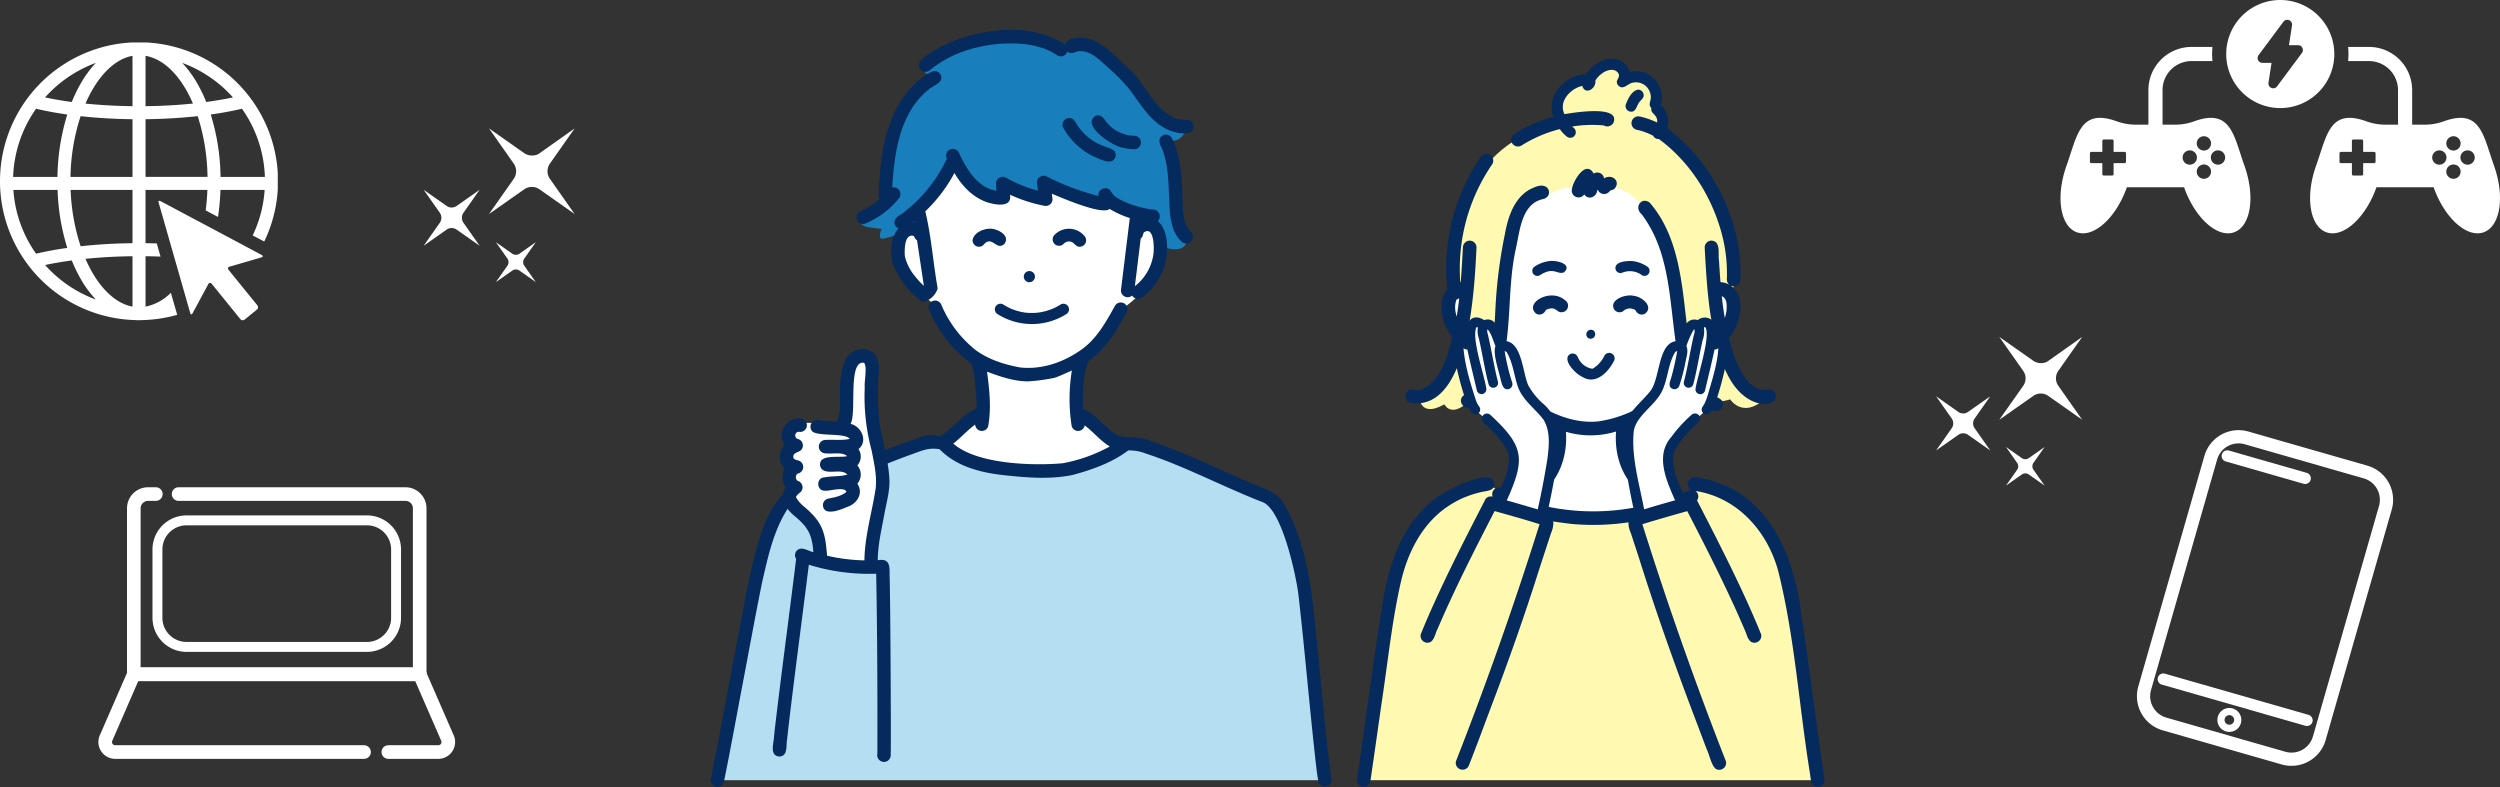 <svg xmlns="http://www.w3.org/2000/svg" xmlns:xlink="http://www.w3.org/1999/xlink" width="755.715" height="237.891" viewBox="0 0 755.715 237.891">
  <rect x="0" y="0" width="755.715" height="237.891" fill="#333333" stroke="none"/>
  <defs>
    <clipPath id="clip-path">
      <rect id="長方形_23218" data-name="長方形 23218" width="83.966" height="83.966" fill="#fff"/>
    </clipPath>
    <clipPath id="clip-path-2">
      <rect id="長方形_23219" data-name="長方形 23219" width="132.844" height="70.533" fill="#fff"/>
    </clipPath>
    <clipPath id="clip-path-3">
      <rect id="長方形_23257" data-name="長方形 23257" width="336.686" height="228.89" fill="none"/>
    </clipPath>
    <clipPath id="clip-path-4">
      <rect id="長方形_23261" data-name="長方形 23261" width="45.653" height="46.469" fill="#fff"/>
    </clipPath>
    <clipPath id="clip-path-5">
      <rect id="長方形_23261-2" data-name="長方形 23261" width="44.166" height="44.956" fill="#fff"/>
    </clipPath>
  </defs>
  <g id="グループ_76399" data-name="グループ 76399" transform="translate(-4284.285 14903.394)">
    <g id="グループ_76004" data-name="グループ 76004" transform="translate(4284.285 -14890.561)">
      <g id="グループ_75941" data-name="グループ 75941" transform="translate(0 0)" clip-path="url(#clip-path)">
        <path id="パス_140949" data-name="パス 140949" d="M42.861.035C42.582.02,42.3,0,42.019,0s-.573.02-.859.035a41.995,41.995,0,0,0-.019,83.973c.292.017.585.037.878.037s.572-.02.857-.036a41.843,41.843,0,0,0,10.685-1.6l-.71-2.485-.373-1.3-.827-2.891a14.777,14.777,0,0,1-7.657,4.2V64.7q2.284.026,4.535.114l-1.139-3.979q-1.69-.052-3.4-.074v-16.1h18.7c-.079,2.114-.253,4.181-.513,6.188L65.9,52.825a71.656,71.656,0,0,0,.743-8.165H80A37.8,37.8,0,0,1,76.39,58.412l3.481,1.854A41.988,41.988,0,0,0,42.861.035M70.418,16.689c-2.523.54-5.226,1-8.075,1.384a45.178,45.178,0,0,0-2.558-5.343,33.179,33.179,0,0,0-4.7-6.471A38.225,38.225,0,0,1,70.418,16.689M24.374,22.364c4.961.544,10.254.858,15.678.919V40.721H21.314a61.805,61.805,0,0,1,3.061-18.357M40.053,4.124V19.343c-4.909-.056-9.7-.325-14.213-.785,3.439-7.931,8.531-13.4,14.213-14.434m3.94-.007c5.8,1.012,10.915,6.442,14.331,14.431-4.55.467-9.38.739-14.331.8ZM28.961,6.261a33.2,33.2,0,0,0-4.7,6.47A45.377,45.377,0,0,0,21.7,18.073c-2.848-.381-5.552-.844-8.074-1.384A38.226,38.226,0,0,1,28.961,6.261M10.907,20.114c2.9.689,6.07,1.274,9.432,1.747a66.483,66.483,0,0,0-2.966,18.86H3.972a37.829,37.829,0,0,1,6.935-20.607m6.5,24.547a65.88,65.88,0,0,0,2.93,17.527c-3.364.473-6.534,1.055-9.432,1.744A37.809,37.809,0,0,1,4.041,44.659H17.409Zm-3.781,22.7c2.521-.539,5.225-1,8.074-1.383a45.388,45.388,0,0,0,2.558,5.343,33.251,33.251,0,0,0,4.7,6.468A38.227,38.227,0,0,1,13.628,67.356M40.053,79.922c-5.681-1.036-10.773-6.5-14.213-14.434,4.519-.462,9.312-.729,14.213-.786Zm0-19.16c-5.416.062-10.711.377-15.677.921a61.317,61.317,0,0,1-3.022-17.024h18.7Zm3.94-20.041V23.283c5.458-.062,10.783-.38,15.771-.929A62.917,62.917,0,0,1,62.732,40.72H43.992Zm22.678,0a66.5,66.5,0,0,0-2.965-18.86c3.364-.473,6.528-1.057,9.432-1.747a37.833,37.833,0,0,1,6.934,20.607Z" transform="translate(0 -0.079)" fill="#fff"/>
        <path id="パス_140950" data-name="パス 140950" d="M829.359,814.842l-30.623-16.3a.711.711,0,0,0-.327-.1.3.3,0,0,0-.088.013c-.165.045-.228.238-.142.538l9.558,33.407c.073.257.195.387.328.387a.2.2,0,0,0,.062-.009.56.56,0,0,0,.3-.3l4.767-8.848a.665.665,0,0,1,.389-.344.475.475,0,0,1,.137-.019.649.649,0,0,1,.491.268l.039.047,8.634,10.638a.919.919,0,0,0,.716.34.963.963,0,0,0,.255-.036.9.9,0,0,0,.323-.171l3.709-3.01a.923.923,0,0,0,.133-1.294l-8.7-10.72a.21.21,0,0,1-.019-.029.563.563,0,0,1,.321-.943l9.666-2.818c.485-.14.516-.451.07-.689" transform="translate(-750.226 -750.585)" fill="#fff"/>
      </g>
    </g>
    <g id="グループ_76005" data-name="グループ 76005" transform="translate(4907.156 -14903.394)">
      <g id="グループ_75943" data-name="グループ 75943" clip-path="url(#clip-path-2)">
        <path id="パス_140951" data-name="パス 140951" d="M40.522,68.639l-.028.01a16.722,16.722,0,0,1-5.622,1.042H30.837V59.236a8.765,8.765,0,0,1,8.737-8.761h6.34c-.047-.712-.095-1.425-.095-2.137s.048-1.425.095-2.137h-6.34A13.036,13.036,0,0,0,26.564,59.236V69.691H22.528a16.723,16.723,0,0,1-5.622-1.042l-.028-.01c-11.026-3.919-11.8,4.275-15.1,13.55S-.1,100.436,4.938,102.229s11.829-4.3,15.119-13.61H37.343c3.289,9.309,10.066,15.406,15.118,13.61s6.455-10.764,3.158-20.039-4.071-17.469-15.1-13.55M19.794,80.875a.452.452,0,0,1-.453.452h-3.3v3.3a.453.453,0,0,1-.453.453h-2.5a.453.453,0,0,1-.453-.453v-3.3h-3.3a.452.452,0,0,1-.453-.452v-2.5a.453.453,0,0,1,.453-.453h3.3v-3.3a.453.453,0,0,1,.453-.453h2.5a.453.453,0,0,1,.453.453v3.3h3.3a.453.453,0,0,1,.453.453Zm23.541-7.684a2.164,2.164,0,1,1-2.164,2.163,2.166,2.166,0,0,1,2.164-2.163m-4.269,8.6a2.163,2.163,0,1,1,2.164-2.164,2.166,2.166,0,0,1-2.164,2.164m4.269,4.269A2.164,2.164,0,1,1,45.5,83.893a2.166,2.166,0,0,1-2.163,2.163M47.6,81.787a2.163,2.163,0,1,1,2.163-2.164A2.167,2.167,0,0,1,47.6,81.787" transform="translate(0 -32.01)" fill="#fff"/>
        <path id="パス_140952" data-name="パス 140952" d="M301.237,82.19c-3.3-9.276-4.071-17.469-15.1-13.55l-.028.01a16.723,16.723,0,0,1-5.622,1.042h-4.025V59.236A13.041,13.041,0,0,0,263.43,46.2h-6.316c.047.712.095,1.425.095,2.137s-.047,1.424-.095,2.137h6.316a8.786,8.786,0,0,1,8.761,8.761V69.691h-4.045a16.726,16.726,0,0,1-5.622-1.042l-.028-.01c-11.026-3.919-11.8,4.275-15.1,13.55s-1.884,18.247,3.158,20.039,11.829-4.3,15.118-13.61h17.286c3.289,9.309,10.067,15.406,15.118,13.61s6.455-10.764,3.158-20.039m-35.826-1.314a.452.452,0,0,1-.453.452h-3.3v3.3a.453.453,0,0,1-.453.453h-2.5a.453.453,0,0,1-.453-.453v-3.3h-3.3a.452.452,0,0,1-.453-.452v-2.5a.453.453,0,0,1,.453-.453h3.3v-3.3a.453.453,0,0,1,.453-.453h2.5a.453.453,0,0,1,.453.453v3.3h3.3a.453.453,0,0,1,.453.453Zm23.541-7.684a2.164,2.164,0,1,1-2.163,2.163,2.166,2.166,0,0,1,2.163-2.163m-4.269,8.6a2.163,2.163,0,1,1,2.164-2.164,2.166,2.166,0,0,1-2.164,2.164m4.269,4.269a2.164,2.164,0,1,1,2.163-2.163,2.166,2.166,0,0,1-2.163,2.163m4.268-4.269a2.163,2.163,0,1,1,2.163-2.164,2.167,2.167,0,0,1-2.163,2.164" transform="translate(-170.173 -32.01)" fill="#fff"/>
        <path id="パス_140953" data-name="パス 140953" d="M195.731,16.336A16.335,16.335,0,1,0,179.4,32.671a16.335,16.335,0,0,0,16.335-16.335m-9.774-.35L178.437,26.1a1.434,1.434,0,0,1-1.156.591,1.468,1.468,0,0,1-.571-.117,1.434,1.434,0,0,1-.878-1.563l.923-6.006H174a1.454,1.454,0,0,1-1.169-2.321l7.522-10.115a1.455,1.455,0,0,1,2.6,1.088l-.923,6.006h2.753a1.454,1.454,0,0,1,1.168,2.321" transform="translate(-112.975 -0.001)" fill="#fff"/>
      </g>
    </g>
    <g id="グループ_76006" data-name="グループ 76006" transform="translate(4314.526 -14755.604)">
      <g id="グループ_75949" data-name="グループ 75949" transform="translate(0 0)">
        <path id="パス_140959" data-name="パス 140959" d="M102.192,57.6H15.774a1.56,1.56,0,0,1-1.56-1.56V5.867A5.874,5.874,0,0,1,20.082,0h2.385a1.56,1.56,0,0,1,0,3.119H20.082a2.752,2.752,0,0,0-2.749,2.748v48.61h83.3V5.867a2.751,2.751,0,0,0-2.748-2.748H29.354a1.56,1.56,0,1,1,0-3.119h68.53a5.875,5.875,0,0,1,5.868,5.868v50.17a1.56,1.56,0,0,1-1.56,1.56" transform="translate(-5.564 0.001)" fill="#fff" stroke="#fff" stroke-width="1"/>
        <path id="パス_140960" data-name="パス 140960" d="M157.292,116.144H142.157a1.56,1.56,0,0,1,0-3.119h15.135a1.462,1.462,0,0,0,1.341-2.046l-8.4-19.275a1.56,1.56,0,0,1,2.86-1.246l8.4,19.275a4.581,4.581,0,0,1-4.2,6.411" transform="translate(-55.039 -35.043)" fill="#fff" stroke="#fff" stroke-width="1"/>
        <path id="パス_140961" data-name="パス 140961" d="M79.836,116.144H4.583a4.582,4.582,0,0,1-4.2-6.411l8.4-19.275a1.559,1.559,0,0,1,1.429-.937H96.627a1.559,1.559,0,0,1,0,3.119h-85.4L3.242,110.979a1.462,1.462,0,0,0,1.341,2.046H79.836a1.56,1.56,0,0,1,0,3.119" transform="translate(0 -35.044)" fill="#fff" stroke="#fff" stroke-width="1"/>
        <path id="パス_141038" data-name="パス 141038" d="M8.806,0H63.328a8.806,8.806,0,0,1,8.806,8.806V29.45a8.806,8.806,0,0,1-8.806,8.806H8.806A8.806,8.806,0,0,1,0,29.45V8.806A8.806,8.806,0,0,1,8.806,0Z" transform="translate(17.351 9.507)" fill="none" stroke="#fff" stroke-width="3"/>
      </g>
    </g>
    <g id="グループ_76007" data-name="グループ 76007" transform="translate(4499.134 -14894.394)">
      <g id="グループ_76000" data-name="グループ 76000" clip-path="url(#clip-path-3)">
        <path id="パス_140973" data-name="パス 140973" d="M841.235,559.092c-30.707,9.431-26.621,16.513-37.431,89.566h137.27s-7.174-59.914-13.694-72.839c-5.687-11.273-11.47-15.26-21.19-15.987,0,0-31.651,20.188-64.955-.74" transform="translate(-606.429 -421.806)" fill="#fff9b1"/>
        <path id="パス_140974" data-name="パス 140974" d="M913.863,204.227c-11.78-5.429-6.132,15.5,3,18.636,0,0,10.6,18.494,24.227,21.809,0,0,3.694,22.321-15.795,22.932,0,0,22.994,13.938,54.258,0,0,0-20.951,4.7-21.343-22.43,0,0,16.312-5.849,20.263-16.4l11.787-10.588s8.352-9.017,0-13.956c10.651-50.845-86.517-48.744-76.4,0" transform="translate(-684.436 -125.9)" fill="#fff"/>
        <path id="パス_140975" data-name="パス 140975" d="M915.272,59.207c-26.6,6.538-33.21,26.848-32.815,51.4l4.106.526s-3.267,30.086-14.28,31.471c0,0,.172,6.375,7.571,2.16,0,0,1.733,3.708,6.368,0,0,0,7.571-3.979,9.119-10.206s2.838-22.38,2.838-22.38,1.871-31.676,12.074-30.151c0,0,7.521-5.4,10.157-.8,0,0,11.218-7.311,19.575,4.065,14.585,12.827,6.367,64.693,26.253,57.967,0,0,3.614,5.594,9.809.409,0,0-8.936-1.812-12.125-19.846s.4-14.327.4-14.327l2.219,2.683S970.684,99.1,964.676,87.9,953.561,66.584,945.356,61.5c0,0,2.446-3.612-1.766-7.5,0,0,1.369-12.191-9.911-6.712,0,0,.094-12.216-10.632-.165-.35.393-10.425-4.095-7.774,12.084" transform="translate(-658.093 -31.544)" fill="#fff9b1"/>
        <path id="パス_140976" data-name="パス 140976" d="M1085.4,417.108a.453.453,0,0,0,.1-.04.3.3,0,0,0-.151.05.175.175,0,0,0,.052-.01" transform="translate(-818.836 -314.657)" fill="#254678"/>
        <path id="パス_140977" data-name="パス 140977" d="M1059.089,404.992c4.019,2.51,7.785-1.359,9.538-4.789a1.646,1.646,0,0,0-2.842-1.661,9.154,9.154,0,0,1-3.513,3.938c.014,0,.028,0,.045,0-.068.008-.129.061-.2.059l.006,0a5.635,5.635,0,0,1-3.8-2.4c-.513-.632-.6-1.542-1.333-1.987a1.66,1.66,0,0,0-2.252.59c-1,2.046,2.575,5.489,4.351,6.253m3.032-2.45.062-.012c-.052.027-.077.026-.073.014l.01,0m-.134,0c-.01.013-.056.008-.12-.005a.766.766,0,0,0,.12.005" transform="translate(-795.615 -300.069)" fill="#052a5d"/>
        <path id="パス_140978" data-name="パス 140978" d="M1067.621,177.706c.038-.08.077-.159.119-.237a2.075,2.075,0,0,0,3.691.391c.443-.291,1.1-.257,1.461-.734,1.889-2.3-.965-4.49-3.227-3.023a2.064,2.064,0,0,0-3.138-1.47c-2.367-4.231-6.172,2.09-6.568,4.643a2.065,2.065,0,0,0,3.717,1.66c1.249,1.86,3.7.8,3.944-1.231" transform="translate(-799.626 -129.171)" fill="#052a5d"/>
        <path id="パス_140979" data-name="パス 140979" d="M856.667,228.029c17.9,2.89,19.4-35,20-46.975A2.07,2.07,0,0,0,874.614,179a2.1,2.1,0,0,0-2.057,2.057c-.187,3.51-.377,7.022-.661,10.527l-.135.012a55.841,55.841,0,0,1,9.691-35.744,2.076,2.076,0,0,0-.738-2.814,2.109,2.109,0,0,0-2.814.738,59.762,59.762,0,0,0-10.069,39.866c-3.307,4.245-1.505,10.669,1.544,14.574-1.594,5.769-3.278,12.847-9.123,15.7-1.536.865-2.71-.4-4.077.354a2.073,2.073,0,0,0,.492,3.76m13.624-27.75a6.965,6.965,0,0,1,.322-3.463,1.86,1.86,0,0,0,.827-.466c-.2,1.878-.459,3.75-.775,5.613a13.168,13.168,0,0,1-.374-1.685" transform="translate(-645.187 -115.256)" fill="#052a5d"/>
        <path id="パス_140980" data-name="パス 140980" d="M988.423,62.006a39.679,39.679,0,0,1,11.614-4.981,11,11,0,0,0,2.3,2.394,1.684,1.684,0,0,0,1.7-2.908c.633.486-.187-.151-.27-.267a38.04,38.04,0,0,1,9.541-.345,2.123,2.123,0,0,0,2.9-.713c2.44-5.58-12.106-3.132-14.78-2.687a5.116,5.116,0,0,1-.088-4.144,1.128,1.128,0,0,0-.068.221,6.854,6.854,0,0,1,.927-1.639,8.4,8.4,0,0,1,4.625-2.987c.887,2.949,4.3.805,3.954-1.583a7.569,7.569,0,0,1,1.906-2.1l-.009.014c1.364-1.1,3.909-1.893,5.058-.13.04.016.081.18.12.228-.015-.021-.025-.037-.037-.055a2.836,2.836,0,0,1,.1.347c-.017-.287,0,.087.029.146-.009,0-.017-.046-.023-.1.081,1.218-1.414,1.713-.143,3.2,1.626,1.486,2.972-1.019,4.689-.977l-.151.006a4.449,4.449,0,0,1,5.179,3.842c0-.037-.006-.079-.01-.13a2.445,2.445,0,0,1,.029.311c.267,1.263-.935,2.63.2,3.678-.368,1.664,1.7,1.856,1.764,3.857l-.021-.09a5.012,5.012,0,0,1,.005.621,23.619,23.619,0,0,0-5.2-1.808,2.058,2.058,0,0,0-1.093,3.967,20.025,20.025,0,0,1,5.1,1.835,1.644,1.644,0,0,0,1.673.964c10.216,7.46,17.2,19.294,19.745,31.618a47.736,47.736,0,0,1,.843,10.861,2.044,2.044,0,0,0,.812,1.629,5.948,5.948,0,0,0-2.739-.82c-.174-2.156-.315-4.316-.44-6.475-.383-2.035.694-5.87-2.278-6.084a2.085,2.085,0,0,0-2.057,2.057c.615,11.251,1.233,22.7,4.838,33.461,1.63,4.789,4.026,9.748,8.515,12.438,2.209,1.313,5.963,2.432,7.881.132a2.073,2.073,0,0,0-2.323-3.022c-6.817,1.04-10.305-10.473-11.585-15.638,3.4-4.062,5.525-12.163.559-15.815a2.086,2.086,0,0,0,2.931-1.863,52.628,52.628,0,0,0-1.009-12.05c-2.8-13.113-10.26-25.646-21.11-33.64a6.645,6.645,0,0,0-1.988-7.012c1.895-5.675-3.547-11.635-9.372-9.989-2.114-6.585-10.412-4.146-13.193.7-6.175-.05-12.346,6.62-9.83,12.785a44.651,44.651,0,0,0-11.792,5.174,2.057,2.057,0,1,0,2.076,3.552m61.986,50.007a13.116,13.116,0,0,1-.506,2.112c-.38-2.189-.677-4.392-.91-6.6,1.7.7,1.53,2.959,1.417,4.49m-25.563-68.787a.794.794,0,0,1-.1-.041.38.38,0,0,1,.1.041m-1.212-.3-.006,0,.006,0m-5.726-1.735a.178.178,0,0,0,0,.058.139.139,0,0,1,0-.058m-.254-1.195a.187.187,0,0,1,.044.06.614.614,0,0,1-.044-.06m-.794-.628a1.179,1.179,0,0,1-.187-.077.393.393,0,0,1,.187.077m-.724-.219a1.341,1.341,0,0,1-.2-.026c.014-.017.107,0,.2.026m-15.171,10.375-.054.27c.018-.09.035-.18.054-.27" transform="translate(-743.377 -26.991)" fill="#052a5d"/>
        <path id="パス_140981" data-name="パス 140981" d="M1117.326,53.68c-.013-.024-.028-.046-.042-.07s-.006.043.083.173a.5.5,0,0,0-.041-.1" transform="translate(-842.929 -40.445)" fill="#254678"/>
        <path id="パス_140982" data-name="パス 140982" d="M1157.048,80.705c0-.014-.006-.029-.009-.043.009.1.015.158.019.181,0-.046,0-.092-.01-.138" transform="translate(-872.927 -60.855)" fill="#254678"/>
        <path id="パス_140983" data-name="パス 140983" d="M1118.031,55.73c0,.017,0,.034.005.051a.227.227,0,0,0-.005-.051" transform="translate(-843.498 -42.045)" fill="#254678"/>
        <path id="パス_140984" data-name="パス 140984" d="M1136.564,64.972c.2-.008.12-.009,0,0" transform="translate(-857.48 -49.013)" fill="#254678"/>
        <path id="パス_140985" data-name="パス 140985" d="M1096.106,54.25c-.04.049.064.017.141-.109-.039.035-.108.086-.141.109" transform="translate(-826.949 -40.847)" fill="#254678"/>
        <path id="パス_140986" data-name="パス 140986" d="M1127.4,80.3c1.928.512,2.089-1.813,2.982-2.908.488-.622,1.307-1.122,1.263-2.011a1.7,1.7,0,0,0-1.683-1.684c-2.021.377-3.06,2.791-3.738,4.531A1.7,1.7,0,0,0,1127.4,80.3" transform="translate(-849.633 -55.602)" fill="#052a5d"/>
        <path id="パス_140987" data-name="パス 140987" d="M1164.89,111.021c-.019-.129-.069-.272.006.064a.424.424,0,0,0-.006-.064" transform="translate(-878.824 -83.651)" fill="#254678"/>
        <path id="パス_140988" data-name="パス 140988" d="M1079.727,369.368a1.4,1.4,0,0,0-1.487,2.368,1.4,1.4,0,0,0,1.487-2.368" transform="translate(-812.967 -278.511)" fill="#052a5d"/>
        <path id="パス_140989" data-name="パス 140989" d="M901.112,590.744c-.131.1-.184.156.106-.08-.035.026-.071.053-.106.08" transform="translate(-679.764 -445.625)" fill="#254678"/>
        <path id="パス_140990" data-name="パス 140990" d="M836.891,552.5c-1.48-4.84-17.692,4.013-19.763,6.655-8.984,7.87-12.383,19.89-14.154,31.3-2.729,17.168-4.895,34.424-7.481,51.615a2.058,2.058,0,0,0,3.967,1.093c1.175-7.97,2.3-15.947,3.435-23.922,1.875-12.181,3.075-24.5,5.819-36.53,1.929-8.408,5.919-16.643,12.91-21.963l-.068.055a30.469,30.469,0,0,1,6.47-3.739c-.2.1-.256.126-.234.116a29.931,29.931,0,0,1,5.119-1.652c1.847-.452,4.483-.3,3.981-3.024" transform="translate(-600.102 -415.758)" fill="#052a5d"/>
        <path id="パス_140991" data-name="パス 140991" d="M1033.37,371.056c-2.39-16.179-4.372-32.416-6.828-48.585-2.135-19.24-10.525-39.248-31.868-42.417a2.085,2.085,0,0,0-1.656,3.756,17.489,17.489,0,0,0-2.711,1.09c-.549-2.088-3.027-1.381-4.64-1.691a16.515,16.515,0,0,1-3.555-.939c-4.52-1.8-6.853-6.535-7.434-11.138a25.648,25.648,0,0,1-.185-4.184,2.862,2.862,0,0,0-.294-2.03,32.494,32.494,0,0,0,17.134-13.982,17.592,17.592,0,0,0,5.389,7.2c1.423.89,3.263,2.475,4.991,1.62a2.076,2.076,0,0,0,.738-2.815c-.812-1.126-2.4-1.255-3.418-2.188-11.463-9.944-3.293-40.295-18.422-57.7-2.451-1.983-4.888,1.353-2.5,3.424,9.867,13.024,8.12,30.243,11.523,45.417a1.645,1.645,0,0,0-.632.692,29.287,29.287,0,0,1-3.06,4.988,30.707,30.707,0,0,1-4.969,5.083,36.33,36.33,0,0,1-15.692,6.443c-7.353.86-14.709-2.279-20.63-6.433a35.675,35.675,0,0,1-5.762-5.971,24.2,24.2,0,0,1-2.117-3.29,1.9,1.9,0,0,0-.96-.842c3.2-11.662,1.65-24.037,4.346-35.828,1.189-5.391,1.727-13.6,8.364-14.838l-.327.044c3.342-.509,2.332-5.784-2.593-3.509-5.716,2.224-7.812,8.574-8.807,14.119a145.762,145.762,0,0,0-2.787,21.22c-.477,8.408-.384,17.631-5.667,24.68a7.515,7.515,0,0,1-2.526,2.218c-1.362.2-2.662,1.256-2.222,2.759a2.108,2.108,0,0,0,2.53,1.436c3.877-.876,6.231-4.63,7.951-7.92a34.785,34.785,0,0,0,17.346,14.028,1.662,1.662,0,0,0-.3,1.083,24.329,24.329,0,0,1-.006,3.884,20.505,20.505,0,0,1-1.406,6.017,11.794,11.794,0,0,1-9.708,7.254c-1.188.25-2.492-.079-3.615.4a2.055,2.055,0,0,0-2.847,2.96c6.388,5.416,15.237,6.535,23.277,7.544a72.667,72.667,0,0,0,37.449-6.507,2.073,2.073,0,0,0,.17-3.439c12.488,1.916,21.8,12.042,25.063,24.493,4.949,19.889,6.221,40.508,9.495,60.711q.2,1.387.4,2.773a2.058,2.058,0,0,0,3.967-1.094m-56.885-81.974a67.982,67.982,0,0,1-34.176-2.146c9.49-1.816,13.65-11.823,12.95-20.66a26.2,26.2,0,0,0,15.166-.084c-.779,9.286,3.757,19.45,13.8,20.928a70.618,70.618,0,0,1-7.744,1.962" transform="translate(-696.742 -144.751)" fill="#052a5d"/>
        <path id="パス_140992" data-name="パス 140992" d="M1013.186,332.6a1.991,1.991,0,0,0,2.7-.708c.312-.672,1.053-.755,1.748-.874.907-.155,1.531.389,2.245.894a1.975,1.975,0,0,0,1.993-3.41c-4.353-3.775-12.425.9-8.687,4.1" transform="translate(-763.673 -246.781)" fill="#052a5d"/>
        <path id="パス_140993" data-name="パス 140993" d="M1113.849,331.858a3,3,0,0,1,2.245-.894c.681.116,1.44.211,1.747.874a1.99,1.99,0,0,0,2.7.708c2.781-2.151-1.025-5.206-3.4-5.39-2.219-.626-7.4,1.02-6,3.993a1.991,1.991,0,0,0,2.7.708" transform="translate(-838.125 -246.723)" fill="#052a5d"/>
        <path id="パス_140994" data-name="パス 140994" d="M1123.3,286.336a10.273,10.273,0,0,0-4.356-1.626c-1.642-.107-5.664.052-5.189,2.487a1.551,1.551,0,0,0,1.888,1.072,6.056,6.056,0,0,1,6.108.717,1.535,1.535,0,0,0,1.549-2.65" transform="translate(-840.243 -214.781)" fill="#052a5d"/>
        <path id="パス_140995" data-name="パス 140995" d="M1013.616,288.859c4.2-2.757,5.245-.063,7.291-.872,2.812-2.609-2.579-3.769-4.484-3.4a10.3,10.3,0,0,0-4.356,1.626,1.535,1.535,0,0,0,1.549,2.65m4.347-1.229a.156.156,0,0,1,.055.012.38.38,0,0,0-.055-.012" transform="translate(-762.989 -214.654)" fill="#052a5d"/>
        <path id="パス_140996" data-name="パス 140996" d="M937.755,379.815c-.09-.317-2.286-10.416-2.286-10.416l-3.8-.106-2.977-6.883-5.3-.478-1.05,2.018.214,4.636-4.18.08,3.924,17.846c14.561,12.67,15.426,12.7,8.348,31.03.241.03,13.435,3.5,13.435,3.5l4.073-20.612s1.08-8.034-5.12-12.957-5.275-7.662-5.275-7.662" transform="translate(-692.863 -273.059)" fill="#fff"/>
        <path id="パス_140997" data-name="パス 140997" d="M914.953,398.528c1.248-6.491,1.2-14.083-4.413-18.573a22.034,22.034,0,0,1-4.161-5.224c-1.785-3.748-1.893-13.667-7.407-13.471-1.093-2.533-2.237-7.564-5.974-6.339-4.243-2.679-6.19,1.855-5.6,5.584-4.3-.188-3.679,3.817-3.1,6.776a89.933,89.933,0,0,0,2.6,10.258,17.207,17.207,0,0,0,2.187,5.179,1.466,1.466,0,0,0,2.531-1.479,7.842,7.842,0,0,1-1.035-1.87c-1.473-4.454-3.421-10.622-3.816-15.878l-.011.006,0-.008.009-.006v0a.3.3,0,0,1,.062-.04h0c.009-.007.022-.007.007.005a1.554,1.554,0,0,0,1.092.373c.476,2.25,1,4.486,1.529,6.722.451,1.893.909,3.783,1.346,5.679a1.478,1.478,0,0,0,1.8,1.023,1.5,1.5,0,0,0,1.024-1.8c-.684-4.22-4.469-15-2.989-18.323a.016.016,0,0,1-.01,0,.238.238,0,0,1,.135-.057l0,0a1.56,1.56,0,0,1,.194.014l-.006,0a.832.832,0,0,1,.175.088,5.937,5.937,0,0,0,.206,3.032c.529,2.2.953,4.417,1.384,6.635.486,2.5.977,5,1.626,7.463a1.466,1.466,0,0,0,2.827-.779c-1.27-4.808-1.932-9.75-3.127-14.576a2.028,2.028,0,0,1-.014-1.262c1.246,1.424,1.644,3.392,2.4,5.092-.91,2.245,1.085,7.739,1.612,10.324.33,1.179.745,3.128,2.393,2.681a1.556,1.556,0,0,0,1.072-1.888,63.921,63.921,0,0,1-2.3-9.547.164.164,0,0,1-.035-.011l0,0,.032,0c0-.006,0-.013,0-.019a.526.526,0,0,0,.189.025.54.54,0,0,1-.054.009.838.838,0,0,1,.395.184c.111.118.283.393.049.026a.166.166,0,0,1-.028-.012.153.153,0,0,0,.028.012l-.013-.02.015.021.01,0-.01,0c1.876,3.1,2.227,6.861,3.332,10.259,1.387,4.237,5.285,6.813,7.859,10.248,2.08,3.462,1.653,7.722,1.181,11.562q-1.232,7.8-2.957,15.522-4.67-1.387-9.355-2.723c5.654-12.56,5.286-16.35-4.945-25.833a1.535,1.535,0,0,0-2.17,2.17,40.53,40.53,0,0,1,3.989,4.033c1.447,1.8,3.136,3.628,3.682,5.927.4,4.523-1.836,8.793-3.513,12.869-1.283-.506-3.1-.719-3.689.871-5.359,10.354-10.671,20.742-15.474,31.369-1.346,2.986-2.647,5.994-3.874,9.031a2.074,2.074,0,0,0,3.021,2.323c1.2-.894,1.354-2.6,2.034-3.864,5.189-12.151,11.209-23.924,17.264-35.661,4.534,1.264,9.078,2.524,13.561,3.954l-.062-.039a.373.373,0,0,0,.086.047l0,.006h0q-11.4,36.253-25.269,71.649a2.058,2.058,0,0,0,3.967,1.093c2.254-5.69,4.354-11.441,6.512-17.168,5.23-13.739,10.15-27.584,14.567-41.606l3.675-11.248c.925-2.08,1.283-4.919-1.109-6.127,1.116-4.859,2.027-9.766,2.854-14.682m-27.894-35.157a.456.456,0,0,1-.086.008.143.143,0,0,1,.086-.008m-.308.128-.011.005.011-.01v0m.141-.092c.028-.015.08,0,.106,0s.061,0,.09,0a1.453,1.453,0,0,1-.2,0m3.9-6.375h-.013l.034-.018c-.007.008-.014.012-.02.019m-.165.073a.042.042,0,0,1,.025-.019l-.025.019m.114-.055.037-.019.011,0-.013.012-.035,0m.177,0-.03-.02c.012.008.026.014.038.021h-.008m3.13.6,0,0h0s0,0,0,0m-.1,1.023a.163.163,0,0,0,0-.034c0,.019,0,.033,0,.034m.01-.94h0c-.013.028-.01.02,0,0m.382.265a.157.157,0,0,1,.027.038l-.027-.038m5.374,6.5.017.018c-.085-.058-.172-.163-.017-.018m-1.847,26.686,0,0c-.034-.045-.057-.075,0,0m2.537,6.875,0,.011c.01-.063.017-.113,0-.011m-2.326,7.748-.039.092c.023-.055.1-.231.039-.092m14.1-9.329h0m.017-.13c0-.015,0-.026,0-.03s0,.02,0,.03" transform="translate(-659.209 -267.161)" fill="#052a5d"/>
        <path id="パス_140998" data-name="パス 140998" d="M977.405,395.67h-.022s0,.01,0,.014a.4.4,0,0,0,.135,0,.461.461,0,0,0-.113-.017" transform="translate(-737.386 -298.513)" fill="#254678"/>
        <path id="パス_140999" data-name="パス 140999" d="M979.739,396.593h0" transform="translate(-739.163 -299.209)" fill="#254678"/>
        <path id="パス_141000" data-name="パス 141000" d="M942.561,366.132a.465.465,0,0,0-.058.044.2.2,0,0,0,.123-.059c-.022,0-.043.008-.065.014" transform="translate(-711.07 -276.217)" fill="#254678"/>
        <path id="パス_141001" data-name="パス 141001" d="M943.79,366.175c.106.069.14.076.125.061a.7.7,0,0,0-.125-.061" transform="translate(-712.042 -276.26)" fill="#254678"/>
        <path id="パス_141002" data-name="パス 141002" d="M926.724,392.144s0,.006,0,.008a.473.473,0,0,0,.07-.043l-.007-.005-.064.04" transform="translate(-699.166 -295.823)" fill="#254678"/>
        <path id="パス_141003" data-name="パス 141003" d="M1020.255,608.6h0l.022.014-.021-.014" transform="translate(-769.73 -459.161)" fill="#254678"/>
        <path id="パス_141004" data-name="パス 141004" d="M1137.637,379.815c.09-.317,2.286-10.416,2.286-10.416l3.8-.106,2.977-6.883,5.3-.478,1.05,2.018-.214,4.636,4.181.08-3.924,17.846c-14.562,12.67-15.426,12.7-8.348,31.03-.241.03-13.435,3.5-13.435,3.5l-4.073-20.612s-1.08-8.034,5.119-12.957,5.275-7.662,5.275-7.662" transform="translate(-850.393 -273.059)" fill="#fff"/>
        <path id="パス_141005" data-name="パス 141005" d="M1187.372,396.576v0a0,0,0,0,0,0,0h0" transform="translate(-895.811 -299.196)" fill="#254678"/>
        <path id="パス_141006" data-name="パス 141006" d="M1155.338,445.921l.024-.033c-.195.217-.074.1-.024.033" transform="translate(-871.581 -336.4)" fill="#254678"/>
        <path id="パス_141007" data-name="パス 141007" d="M1187.1,396.439l-.064.035c-.226.356-.057.1.064-.035" transform="translate(-895.474 -299.093)" fill="#254678"/>
        <path id="パス_141008" data-name="パス 141008" d="M1187.655,396.178l-.017.018a.5.5,0,0,0,.114-.079.71.71,0,0,0-.1.061" transform="translate(-896.013 -298.85)" fill="#254678"/>
        <path id="パス_141009" data-name="パス 141009" d="M1209.744,369.484l.068-.08a.649.649,0,0,0-.068.08" transform="translate(-912.69 -278.697)" fill="#254678"/>
        <path id="パス_141010" data-name="パス 141010" d="M1223.159,366.2l.039-.025-.039.025" transform="translate(-922.812 -276.26)" fill="#254678"/>
        <path id="パス_141011" data-name="パス 141011" d="M1223.9,366.11c.2.07.137.01,0,0" transform="translate(-923.37 -276.211)" fill="#254678"/>
        <path id="パス_141012" data-name="パス 141012" d="M1224.473,366.275c.087.089.065.054,0,0" transform="translate(-923.803 -276.336)" fill="#254678"/>
        <path id="パス_141013" data-name="パス 141013" d="M1222.8,366.4c-.012.01-.012.014,0,.012s.009-.012,0-.012" transform="translate(-922.536 -276.431)" fill="#254678"/>
        <path id="パス_141014" data-name="パス 141014" d="M1146.833,608.608h0l0,0,0,0" transform="translate(-865.227 -459.162)" fill="#254678"/>
        <path id="パス_141015" data-name="パス 141015" d="M1164.7,449.945c-4.483-11.03-9.793-21.7-15.183-32.309q-2.137-4.188-4.3-8.36c-.714-1.352-2.359-1.044-3.55-.605-1.66-4.2-4.5-9.179-3.252-13.782,1.689-3.539,4.553-6.416,7.41-9.044a1.543,1.543,0,0,0,0-2.17,1.572,1.572,0,0,0-2.17,0,41.318,41.318,0,0,0-6.083,6.673c-4.976,5.631-1.445,13.235,1.132,19.147-3.128.872-6.253,1.762-9.352,2.723-1.421-7.525-3.764-15.262-3.193-22.963.268-5,5.918-7.834,8.429-12.415,2-3.829,1.9-8.5,4.183-12.2l-.011.006a.061.061,0,0,0,.024-.026l-.01.016c.037-.011.188-.159.177-.112a.9.9,0,0,1,.4-.109,81,81,0,0,1-1.819,8.048c-.41,1.2-1.1,2.879.595,3.4a1.572,1.572,0,0,0,1.888-1.072,56.894,56.894,0,0,0,1.845-7.128c.266-1.564.952-3.265.273-4.808a26.69,26.69,0,0,1,2.135-4.812l-.079.092c.025-.031.229-.276.146-.171.067-.069.133-.14.206-.2l.006.006c.248.933-.242,1.847-.386,2.763-.982,4.346-1.635,8.763-2.771,13.074a1.466,1.466,0,0,0,2.827.779c1.156-4.382,1.81-8.875,2.821-13.291a7.678,7.678,0,0,0,.386-3.815c.047-.026.094-.054.139-.081a1.42,1.42,0,0,0-.139.081l0-.019a.191.191,0,0,1,.062-.031,1.22,1.22,0,0,1,.14-.069h0l-.02.013a.375.375,0,0,1,.142-.016l-.023-.008a.308.308,0,0,1,.164.049l-.024-.025h.007c1.664,2.684-2.324,14.532-2.94,18.367a1.466,1.466,0,1,0,2.826.779c.956-4.143,2.006-8.262,2.879-12.424a1.465,1.465,0,0,0,1.094-.36.319.319,0,0,1,.063.042c-.315,4.648-1.764,9.138-3.051,13.59a17.541,17.541,0,0,1-1.131,3.074,9.343,9.343,0,0,1-.669,1.1,1.466,1.466,0,0,0,2.531,1.479,15.767,15.767,0,0,0,2.033-4.663,100.258,100.258,0,0,0,2.64-10.135c.547-3.074,1.711-7.555-2.986-7.405.1-1.884.194-4.183-1.29-5.582a3.392,3.392,0,0,0-4.314-.03c-3.73-1.106-4.888,3.773-5.966,6.354-6.307-.093-5.208,11.707-8.594,15.392l.025-.027c-3.416,4.152-7.606,6.762-7.943,12.678-.513,5.039.706,10.051,1.559,14.988.554,2.987,1.122,5.973,1.826,8.928-2.461,1.361-2.058,3.976-1.085,6.2l2.458,7.524c5.419,17.261,11.521,34.28,17.977,51.178q1.237,3.3,2.486,6.586c.855,1.723,1.315,4.73,2.753,5.89a2.073,2.073,0,0,0,3.022-2.323q-13.862-35.41-25.253-71.659l-.018.011.018-.011h0c.024-.011.047-.029.068-.041l-.063.039c4.5-1.386,9.031-2.675,13.564-3.951,4.747,9.179,9.439,18.392,13.767,27.777q1.807,3.922,3.5,7.894c.688,1.259.816,2.971,2.029,3.851a2.073,2.073,0,0,0,3.022-2.323m-24.211-44-.018-.042c-.046-.108-.01-.026.018.042m11.1-42.452-.009,0-.015-.005a.1.1,0,0,1,.025,0m0,.006.011,0a.4.4,0,0,1,.108.029.512.512,0,0,1-.119-.025m.142.023h0l0,0m.11.109c.041.041.08.08.079.081-.016.009-.052-.038-.079-.081m.064-.313.022-.032c.034-.023.047-.021-.022.032m.064-.095c.006-.011.015-.019.021-.031.057-.111.137-.153-.021.031m-.4.262a.2.2,0,0,1-.073-.021.607.607,0,0,0,.073.021m-.057.007-.044.006s.019-.005.044-.006m-7.013-5.767.007.007h-.008c.005,0,.014,0,.018.008h0c-.085-.007-.09-.031-.015-.016m-.086-.05h0m3.667-.2c.055.1.032.061,0,0m-.377-.337a.1.1,0,0,1-.029-.009l.029.009m-.039-.013-.035.023.035-.023m-15.354,17.41a.362.362,0,0,1-.036.1.836.836,0,0,0,.036-.1" transform="translate(-847.206 -267.254)" fill="#052a5d"/>
        <path id="パス_141016" data-name="パス 141016" d="M236.111,156.085l.765,7.619s-4.807-4.457-6.791,1.673.168,12.2,10.456,20.411c0,0,5.964,12.32,13.72,16.811l-.131,16.617-11.041,8.39c7.118,14.794,45.122,14.544,55.148,1.409l-13.569-9.8L284.19,202.6s9.839-6.44,14.242-16.147c0,0,10.917-7.422,10.814-16.419s-4.38-10.946-7.121-8.484l2.258-14.912s-50.859-28.7-68.271,9.45" transform="translate(-173.084 -102.814)" fill="#fff"/>
        <path id="パス_141017" data-name="パス 141017" d="M73.994,504.66s-40.86,13.84-46.113,19.524S8.212,607.592,8.212,607.592H191.856l-7.561-64.517s-3.175-21.3-13.915-22.763l-37.128-14.78s-30.931,19.184-59.258-.872" transform="translate(-6.196 -380.74)" fill="#b4def2"/>
        <path id="パス_141018" data-name="パス 141018" d="M245.157,9.656s-19.644-10.682-41.252,4.97c0,0-1.676,2.85,1.757,3.808,0,0-14.2,8.121-14.051,36.477,0,0,.541,3.206-6.054,5.733,0,0-3.292,3.009,1.939,3.731s3.441.354,3.441.354-1.681,3.534.674,2.983c5.094-1.271,7.263-2.693,11.186-4.379l-.549-5.462,10.486-13.5s6.4,11.634,14.39,9.87l.848-3.338,12.714,4.48-.364-4.722s17.333,6.543,21.986,6.722l9.492,3.257,3.66,9.394s7.09,3.148,7.893-2.179a9.4,9.4,0,0,1-2.86-7.48c.413-4.627-2.431-22.213-2.431-22.213s3.643.749,5.291-4.256c0,0-3.9,1.158-7.893-3.46s-18.728-28.437-30.3-20.793" transform="translate(-139.223 -4.601)" fill="#197fbc"/>
        <path id="パス_141019" data-name="パス 141019" d="M387.171,300.41a1.687,1.687,0,0,0,0-3.374,1.687,1.687,0,0,0,0,3.374" transform="translate(-290.856 -224.099)" fill="#052a5d"/>
        <path id="パス_141020" data-name="パス 141020" d="M386.245,348.019h.016c-.448-.092-.136-.015-.016,0" transform="translate(-291.238 -262.53)" fill="#254678"/>
        <path id="パス_141021" data-name="パス 141021" d="M369.976,343.49c-.123-.056-.076-.034,0,0" transform="translate(-279.071 -259.12)" fill="#254678"/>
        <path id="パス_141022" data-name="パス 141022" d="M420.844,343.117c.09-.042.1-.057-.159.068.054-.021.107-.044.159-.068" transform="translate(-317.385 -258.841)" fill="#254678"/>
        <path id="パス_141023" data-name="パス 141023" d="M350.351,340.207a19.487,19.487,0,0,0,20.879,0,1.688,1.688,0,0,0-1.7-2.913,18.36,18.36,0,0,1-2.575,1.359l.051-.025a18.012,18.012,0,0,1-3.937,1.1c-.135.022-.7.082-.115.021a17.427,17.427,0,0,1-4.224.026l.04.008a17.129,17.129,0,0,1-4.158-1.129l.146.067a18.9,18.9,0,0,1-2.7-1.428,1.688,1.688,0,0,0-1.7,2.913" transform="translate(-263.704 -254.285)" fill="#052a5d"/>
        <path id="パス_141024" data-name="パス 141024" d="M291.568,189.335a2.04,2.04,0,0,0,3.393,1.49,2.048,2.048,0,0,0,2.77.728,18.6,18.6,0,0,0,7.707-17.028c-.277-2.237-.888-4.746-2.741-6.177a2.088,2.088,0,0,0-1.757-3.533,32.176,32.176,0,0,1-7.783-2.126c-1.707-.792-3.686-1.579-4.594-3.341-1.025-1.939-4.246-.755-3.728,1.4a79.972,79.972,0,0,1-10.808-3.628q-2.437-1.042-4.8-2.245a2.077,2.077,0,0,0-2.043,0c-1.593.878-.784,2.806-.676,4.232a39.578,39.578,0,0,1-9.669-3.909,2.042,2.042,0,0,0-3.046,1.748q.063,1.113.126,2.227c-5.9-1.032-9.1-6.753-11.437-11.725a2.022,2.022,0,0,0-3.528,1.97,44.14,44.14,0,0,1-12.774,16.066c-.97.911-2.538,1.357-3,2.695a2.006,2.006,0,0,0,1.107,2.352c-2.484,2.96-2.6,7.516-1.531,11.087a26.565,26.565,0,0,0,8.835,11.2,6.107,6.107,0,0,0,4.587-4.146c-1.389-7.707-1.908-15.745-3.749-23.287a46.25,46.25,0,0,0,8.814-11.607c2.246,3.883,5.526,7.364,9.86,8.842,2.367.787,7.676,1.815,6.925-2.279a45.181,45.181,0,0,0,10.3,3.336,2.053,2.053,0,0,0,2.562-1.952l-.221-1.68c2.977,1.2,15.2,6.59,17.491,4.6a28.352,28.352,0,0,0,6.092,2.763q-1.347,10.964-2.694,21.928M229.329,185a14.926,14.926,0,0,1-3.073-6.025c-.138-1.844-.2-6.971,2.687-6.175.276.467.464,1.03.99,1.315q1.036,6.9,2.071,13.8A26.236,26.236,0,0,1,229.329,185m-.22-16.375c-.124-.019-.247-.035-.372-.045.109-.085.219-.168.327-.253.015.1.03.2.045.3m72.283,9.663a14.777,14.777,0,0,1-5.61,9.7q.885-7.2,1.769-14.4c.693-.437.584-1.252.973-1.856,3.092-2.116,3.134,4.822,2.868,6.559" transform="translate(-167.577 -110.488)" fill="#052a5d"/>
        <path id="パス_141025" data-name="パス 141025" d="M258.121,12.731c.937-.006,1.558-.734,2.257-1.257A34.937,34.937,0,0,1,267.594,7.3a43.015,43.015,0,0,1,21.167-2.873,25.963,25.963,0,0,1,6.057,1.582,19.548,19.548,0,0,1,3.2,1.762A2.022,2.022,0,0,0,300.966,6.6a2.127,2.127,0,0,0,2.356.151c4.324-1.4,7.741,2.755,10.678,5.287a52.7,52.7,0,0,1,6.015,6.272c3.473,4.674,6.6,10.24,12.4,12.3,1.9.589,4.455,1.288,6.2.04a2.039,2.039,0,0,0-1.432-3.456c-8.641.6-12.073-10.846-17.815-15.643C315.219,7.839,311.2,2.7,305.224,2.4c-1.708.061-4.244.21-4.93,2.055-10.3-6.722-24.254-4.962-35.122-.49-2.053.993-9.077,4.432-9.075,6.74a2.042,2.042,0,0,0,2.024,2.024" transform="translate(-193.211 0)" fill="#052a5d"/>
        <path id="パス_141026" data-name="パス 141026" d="M555.307,148.234c.219,4.543.228,9.807,3.791,13.151a2.025,2.025,0,0,0,2.863-2.863c-3.39-3.615-2.275-9.354-2.759-13.912a48.865,48.865,0,0,0-1.2-9.49c-.735-2.043-1.532-7.432-4.68-5.87-1.466.9-.972,2.522-.264,3.756,1.981,4.818,2.028,10.1,2.244,15.227" transform="translate(-416.741 -97.302)" fill="#052a5d"/>
        <path id="パス_141027" data-name="パス 141027" d="M180.411,96.756a1.948,1.948,0,0,0,1.56.2,25.415,25.415,0,0,0,10.173-7.537,2.031,2.031,0,0,0-1.9-3.394c.61-10.631,2.274-22.71,11.156-29.755,1.4-1.222,4.68-2.042,3.379-4.47a2.068,2.068,0,0,0-2.769-.726c-9.858,5.337-13.986,16.816-15.144,27.388-.408,3.292-.614,6.6-.818,9.914a1.8,1.8,0,0,0,.379,1.174,22.144,22.144,0,0,1-5.923,3.667l.369-.156a2.038,2.038,0,0,0-.462,3.691" transform="translate(-135.37 -38.339)" fill="#052a5d"/>
        <path id="パス_141028" data-name="パス 141028" d="M187.612,477.642c-2.008-14.264-3-28.665-4.563-42.986-1.206-13.181-2.7-26.793-9.011-38.66-2.278-4.888-6.128-5.77-10.709-7.628-9.573-4.044-20.155-9.342-30.48-12.762-2.727-1.218-5.754-1.022-8.629-1.3-3.741-.712-7.321-6.734-11.663-8.338a39.544,39.544,0,0,1,.141-6.873,23.83,23.83,0,0,1,1.431-7.589c5.281-3.608,8.538-9.224,11.57-14.7a2.025,2.025,0,0,0-3.5-2.043c-2.647,4.728-5.308,9.648-9.74,12.953-5.424,4.008-12.281,6.469-19.068,5.668-4.753-.895-9.61-2.422-13.5-5.378A34.881,34.881,0,0,1,69.75,334.581a2.025,2.025,0,0,0-3.9,1.076,37.8,37.8,0,0,0,12.872,16.49,12.645,12.645,0,0,1,.841,3.212,77.59,77.59,0,0,1,.793,10.5c-4.272,1.6-6.984,5.951-10.741,8.129a2.533,2.533,0,0,1-1.422.047c0,.009.524.072.128.016a8.214,8.214,0,0,0-3.9.115,221.691,221.691,0,0,0-21.783,8.467c-4.318,1.864-8.617,3.768-12.955,5.582-2.7,1.239-5.69,1.952-8.078,3.773-6.5,6.645-8.848,20.5-10.825,29.463C7.2,439.894,3.882,458.387.241,476.817c-1.228,3.155,2.568,4.789,3.727,1.9,2.021-9.861,3.788-19.774,5.682-29.661,1.943-10.172,3.775-20.368,5.835-30.517,1.782-7.756,3.461-15.836,7.873-22.59,1.177-1.626,3.708-2.251,5.6-3.084,5.4-2.212,10.74-4.585,16.1-6.9,5.387-2.322,10.39-4.416,15.85-6.361,2.994-1.074,5.006-2.046,8.266-1.48,5.161,5.313,12.691,7.141,19.831,7.887,6.718.71,13.611,1.278,20.282-.086,5.9-1.569,12.018-3.725,16.9-7.435a13.575,13.575,0,0,1,5.193.886c3.8,1.251,7.577,2.72,11.253,4.27,7.977,3.394,15.788,7.173,23.857,10.353,6.041,1.648,10.421,22.08,11.154,28.07,1.845,16.022,3.191,32.1,4.949,48.13.324,2.841.583,5.7,1.116,8.515a2.025,2.025,0,0,0,3.9-1.076M20.283,401.774l.007-.016c-.023.056-.093.216-.007.016m50.793-28.743h0m-1.661,1.05c-.006.011-.059.015-.117.017.063-.014.121-.025.117-.017m36.937,8.291c-9.134.8-25.986.285-33.035-5.95,2.335-1.8,4.223-4.037,6.614-5.748a2.018,2.018,0,0,0,3.021,1.651,1.939,1.939,0,0,0,.93-1.21c.962-5.464.362-10.984-.365-16.435,3.943,1.469,7.993,2.885,12.249,2.933a53.2,53.2,0,0,0,8.262-1.1c1.747-.623,3.429-1.448,5.139-2.171a52.7,52.7,0,0,0-.064,16.775,2.016,2.016,0,0,0,.93,1.21,2.037,2.037,0,0,0,3.013-1.407c2.634,1.99,4.732,4.658,7.586,6.368a47.634,47.634,0,0,1-14.28,5.087m62.895,13.54c.171.2.058.074,0,0" transform="translate(0 -251.328)" fill="#052a5d"/>
        <path id="パス_141029" data-name="パス 141029" d="M438.13,111.7a19.068,19.068,0,0,1-1.349-2.061,2.025,2.025,0,0,0-3.5,2.043,21.11,21.11,0,0,0,9.589,8.789c1.839.7,5.194,2.672,6.158-.112.668-3.94-5.2-1.332-10.9-8.659" transform="translate(-326.677 -81.966)" fill="#052a5d"/>
        <path id="パス_141030" data-name="パス 141030" d="M478.5,115.1a15.192,15.192,0,0,0,3.393.426,2.025,2.025,0,0,0,0-4.048,11.234,11.234,0,0,1-6.635-2.337,13.253,13.253,0,0,1-2-1.994c-.644-1.192-1.929-2.459-3.345-1.574-4,2.977,5.738,9.28,8.585,9.528" transform="translate(-353.813 -79.428)" fill="#052a5d"/>
        <path id="パス_141031" data-name="パス 141031" d="M331.893,249.478c2.061-2.646-2.347-4.836-4.615-4.628-2.014.131-4.654,1.307-4.967,3.52a1.947,1.947,0,0,0,1.93,1.931,1.869,1.869,0,0,0,1.365-.566c2.643-3.134,3.858,1.935,6.286-.258" transform="translate(-243.167 -184.716)" fill="#052a5d"/>
        <path id="パス_141032" data-name="パス 141032" d="M426.6,248.961c.882.38,1.353,1.531,2.446,1.439a1.945,1.945,0,0,0,1.365-3.3,6.073,6.073,0,0,0-9.016-.257,1.931,1.931,0,0,0,2.731,2.73,2.215,2.215,0,0,1,2.475-.616" transform="translate(-317.493 -184.816)" fill="#052a5d"/>
        <path id="パス_141033" data-name="パス 141033" d="M119.254,404.335s-2.269-6.362-6.125,0l-3.281,18.1s-10.451-1.257-13.5-.378-2.551,5.547-1.072,6.02c0,0-3.2,3-1.167,5.832,0,0-1.375,4.589.4,5.7,0,0-2.083,3.414-.459,5.308s7.17,8.185,7.17,8.185l2.763,10.8,15.057,1.344s.506-13.427,2.342-17.487,1.817-15.286-1.75-24.849Z" transform="translate(-70.492 -302.917)" fill="#fff"/>
        <path id="パス_141034" data-name="パス 141034" d="M112.051,502.669q-.038-14.4-.172-28.795c-.04-3.727-.081-7.455-.158-11.182-.185-2.921.731-6.48-3.606-5.683.017-4.655,1.134-9.253,1.969-13.811.639-3.641,1.787-7.308,1.526-11.037-.358-5.635-2.025-11.049-2.963-16.586a82.975,82.975,0,0,1-.277-14.732c.249-2.484.138-5.5-2.239-6.953-3.088-1.846-7.292.215-8.233,3.574a25.135,25.135,0,0,0-1.21,6.97c-.226,3.568.628,7.39-.962,10.738-1.98-.191-3.966-.328-5.943-.552a2.019,2.019,0,0,0-1.431.593,2.041,2.041,0,0,0,0,2.863c1.819,1.567,9.966.347,11.294,2.245-2.374.525-4.9.154-7.33.314a2.024,2.024,0,0,0,0,4.048c2,.309,4.995-.558,6.558.858-2.108.492-6.36-.354-7.809,1.284a2.03,2.03,0,0,0,1.052,3.179c2.033.74,5.317-.606,6.794,1.121-2.186.639-4.571.361-6.813.815h0c-2.635-.017-2.621,4.057,0,4.048,1.526.159,5.945-1.363,6.549.334-1.533,1.332-3.689,1.689-5.626,2.075a2.025,2.025,0,0,0-.484,3.7c2,.726,4.782-.62,6.7-1.348,2.824-1.1,4.546-4.156,2.7-6.9a4.215,4.215,0,0,0,.006-5.508,4.056,4.056,0,0,0,.346-4.949c2.956-2.3.9-6.922-2.41-7.606,1.955-3.269-.94-19.349,4.094-18.469,1.027,1.209.01,5.641.2,7.456a62.385,62.385,0,0,0,2.083,19.037c.722,3.785,1.663,7.669,1.219,11.539-1.113,7.225-3.3,14.348-3.4,21.693a55.247,55.247,0,0,1-11.3-1.41c-.032-.783-.124-1.559-.232-2.356l.072.538c-.515-6.371-2.222-9.284-7.16-13.329l.41.316a9.178,9.178,0,0,1-2.5-2.923,4.98,4.98,0,0,1,1.44-1.5A2.039,2.039,0,0,0,83.9,433a1.39,1.39,0,0,1-.062-2.168,2.167,2.167,0,0,0,1.325-.8,2.028,2.028,0,0,0-1.051-3.178c-.517-.139-1.152-.241-1.466-.719-.442-1.812,1.677-1.6,2.419-2.6a2.042,2.042,0,0,0-1.232-3.231,1.114,1.114,0,0,1,.783-2.083l-.214-.029a2.017,2.017,0,0,0,.835-3.935c-4.331-.95-7.936,4.185-5.278,7.851-1.779,1.975-1.992,5.28.03,7.136a5.376,5.376,0,0,0,.336,5.841c-2.664,3.23.548,7.012,3.216,9.006l-.41-.317c4.021,3.371,5.1,5.589,5.524,10.772h0l-.063-.467c.021.155.035.309.051.463-1.49-.26-3.07-1.593-4.559-.8a2.022,2.022,0,0,0-.648,2.85c-1.707,14.057-3.605,28.089-5.325,42.144-.469,3.829-.937,7.658-1.354,11.493-.042,2.045-1.5,5.871,1.639,6.107,2.61-.155,1.955-3.254,2.3-5.07.381-3.628.821-7.25,1.261-10.871,1.712-14.022,3.579-28.024,5.32-42.042a61.415,61.415,0,0,0,20.361,2.721c.337,18.135.4,36.276.353,54.414a2.044,2.044,0,1,0,4.041.488c.055-4.435.028-8.872.025-13.307" transform="translate(-57.625 -296.647)" fill="#052a5d"/>
      </g>
    </g>
    <g id="グループ_76008" data-name="グループ 76008" transform="translate(4954.979 -14773.436) rotate(16)">
      <g id="グループ_76004-2" data-name="グループ 76004" transform="translate(0 0)">
        <path id="パス_141037" data-name="パス 141037" d="M8.744,0H46.165a8.743,8.743,0,0,1,8.743,8.743V81.222a8.743,8.743,0,0,1-8.743,8.743H8.744A8.744,8.744,0,0,1,0,81.22V8.744A8.744,8.744,0,0,1,8.744,0Z" transform="translate(0 0)" fill="none" stroke="#fff" stroke-width="4"/>
        <path id="パス_140954" data-name="パス 140954" d="M26.195,0H1.715a1.716,1.716,0,0,0,0,3.432h24.48a1.716,1.716,0,0,0,0-3.432" transform="translate(2.949 5.146)" fill="#fff"/>
        <path id="パス_140955" data-name="パス 140955" d="M46.891,0H1.715a1.715,1.715,0,0,0,0,3.431H46.891a1.715,1.715,0,0,0,0-3.431" transform="translate(2.949 75.318)" fill="#fff"/>
        <path id="パス_140956" data-name="パス 140956" d="M3.616,0A3.616,3.616,0,1,0,7.231,3.616,3.62,3.62,0,0,0,3.616,0m0,5.064A1.449,1.449,0,1,1,5.064,3.616,1.451,1.451,0,0,1,3.616,5.064" transform="translate(23.636 79.773)" fill="#fff"/>
      </g>
    </g>
    <g id="グループ_76010" data-name="グループ 76010" transform="translate(4412.348 -14864.588)">
      <g id="グループ_76009" data-name="グループ 76009" clip-path="url(#clip-path-4)">
        <path id="パス_141041" data-name="パス 141041" d="M72.8,7.473,62.167,0,69.64,10.629a4.041,4.041,0,0,1,0,4.647L62.167,25.905,72.8,18.433a4.039,4.039,0,0,1,4.647,0l10.629,7.472L80.6,15.276a4.039,4.039,0,0,1,0-4.647L88.072,0,77.093,7.775a4.317,4.317,0,0,1-4.3-.3" transform="translate(-42.42)" fill="#fff"/>
        <path id="パス_141042" data-name="パス 141042" d="M6.943,63.326,0,58.445l4.881,6.943a2.638,2.638,0,0,1,0,3.035L0,75.366l6.943-4.881a2.639,2.639,0,0,1,3.035,0l6.943,4.881L12.04,68.423a2.638,2.638,0,0,1,0-3.035l4.881-6.943L9.978,63.326a2.639,2.639,0,0,1-3.035,0" transform="translate(0 -39.88)" fill="#fff"/>
        <path id="パス_141043" data-name="パス 141043" d="M73.7,111.794l-4.95-3.48,3.48,4.95a1.881,1.881,0,0,1,0,2.164l-3.48,4.95,4.95-3.48a1.882,1.882,0,0,1,2.164,0l4.95,3.48-3.48-4.95a1.881,1.881,0,0,1,0-2.164l3.48-4.95-4.95,3.48a1.881,1.881,0,0,1-2.164,0" transform="translate(-46.912 -73.909)" fill="#fff"/>
      </g>
    </g>
    <g id="グループ_76011" data-name="グループ 76011" transform="translate(4869.542 -14801.56)">
      <g id="グループ_76009-2" data-name="グループ 76009" clip-path="url(#clip-path-5)">
        <path id="パス_141041-2" data-name="パス 141041" d="M72.45,7.229,62.167,0,69.4,10.283a3.909,3.909,0,0,1,0,4.5L62.167,25.062,72.45,17.833a3.908,3.908,0,0,1,4.5,0l10.283,7.229L80,14.779a3.908,3.908,0,0,1,0-4.5L87.229,0,76.607,7.522a4.177,4.177,0,0,1-4.157-.292" transform="translate(-43.063)" fill="#fff"/>
        <path id="パス_141042-2" data-name="パス 141042" d="M6.717,63.167,0,58.445l4.722,6.717a2.552,2.552,0,0,1,0,2.937L0,74.815l6.717-4.722a2.553,2.553,0,0,1,2.937,0l6.717,4.722L11.648,68.1a2.552,2.552,0,0,1,0-2.937l4.722-6.717L9.653,63.167a2.553,2.553,0,0,1-2.937,0" transform="translate(0 -40.485)" fill="#fff"/>
        <path id="パス_141043-2" data-name="パス 141043" d="M73.539,111.68l-4.789-3.366,3.367,4.789a1.82,1.82,0,0,1,0,2.094l-3.367,4.788,4.789-3.367a1.821,1.821,0,0,1,2.094,0l4.789,3.367L77.055,115.2a1.82,1.82,0,0,1,0-2.094l3.367-4.789-4.789,3.366a1.82,1.82,0,0,1-2.094,0" transform="translate(-47.623 -75.029)" fill="#fff"/>
      </g>
    </g>
  </g>
</svg>
